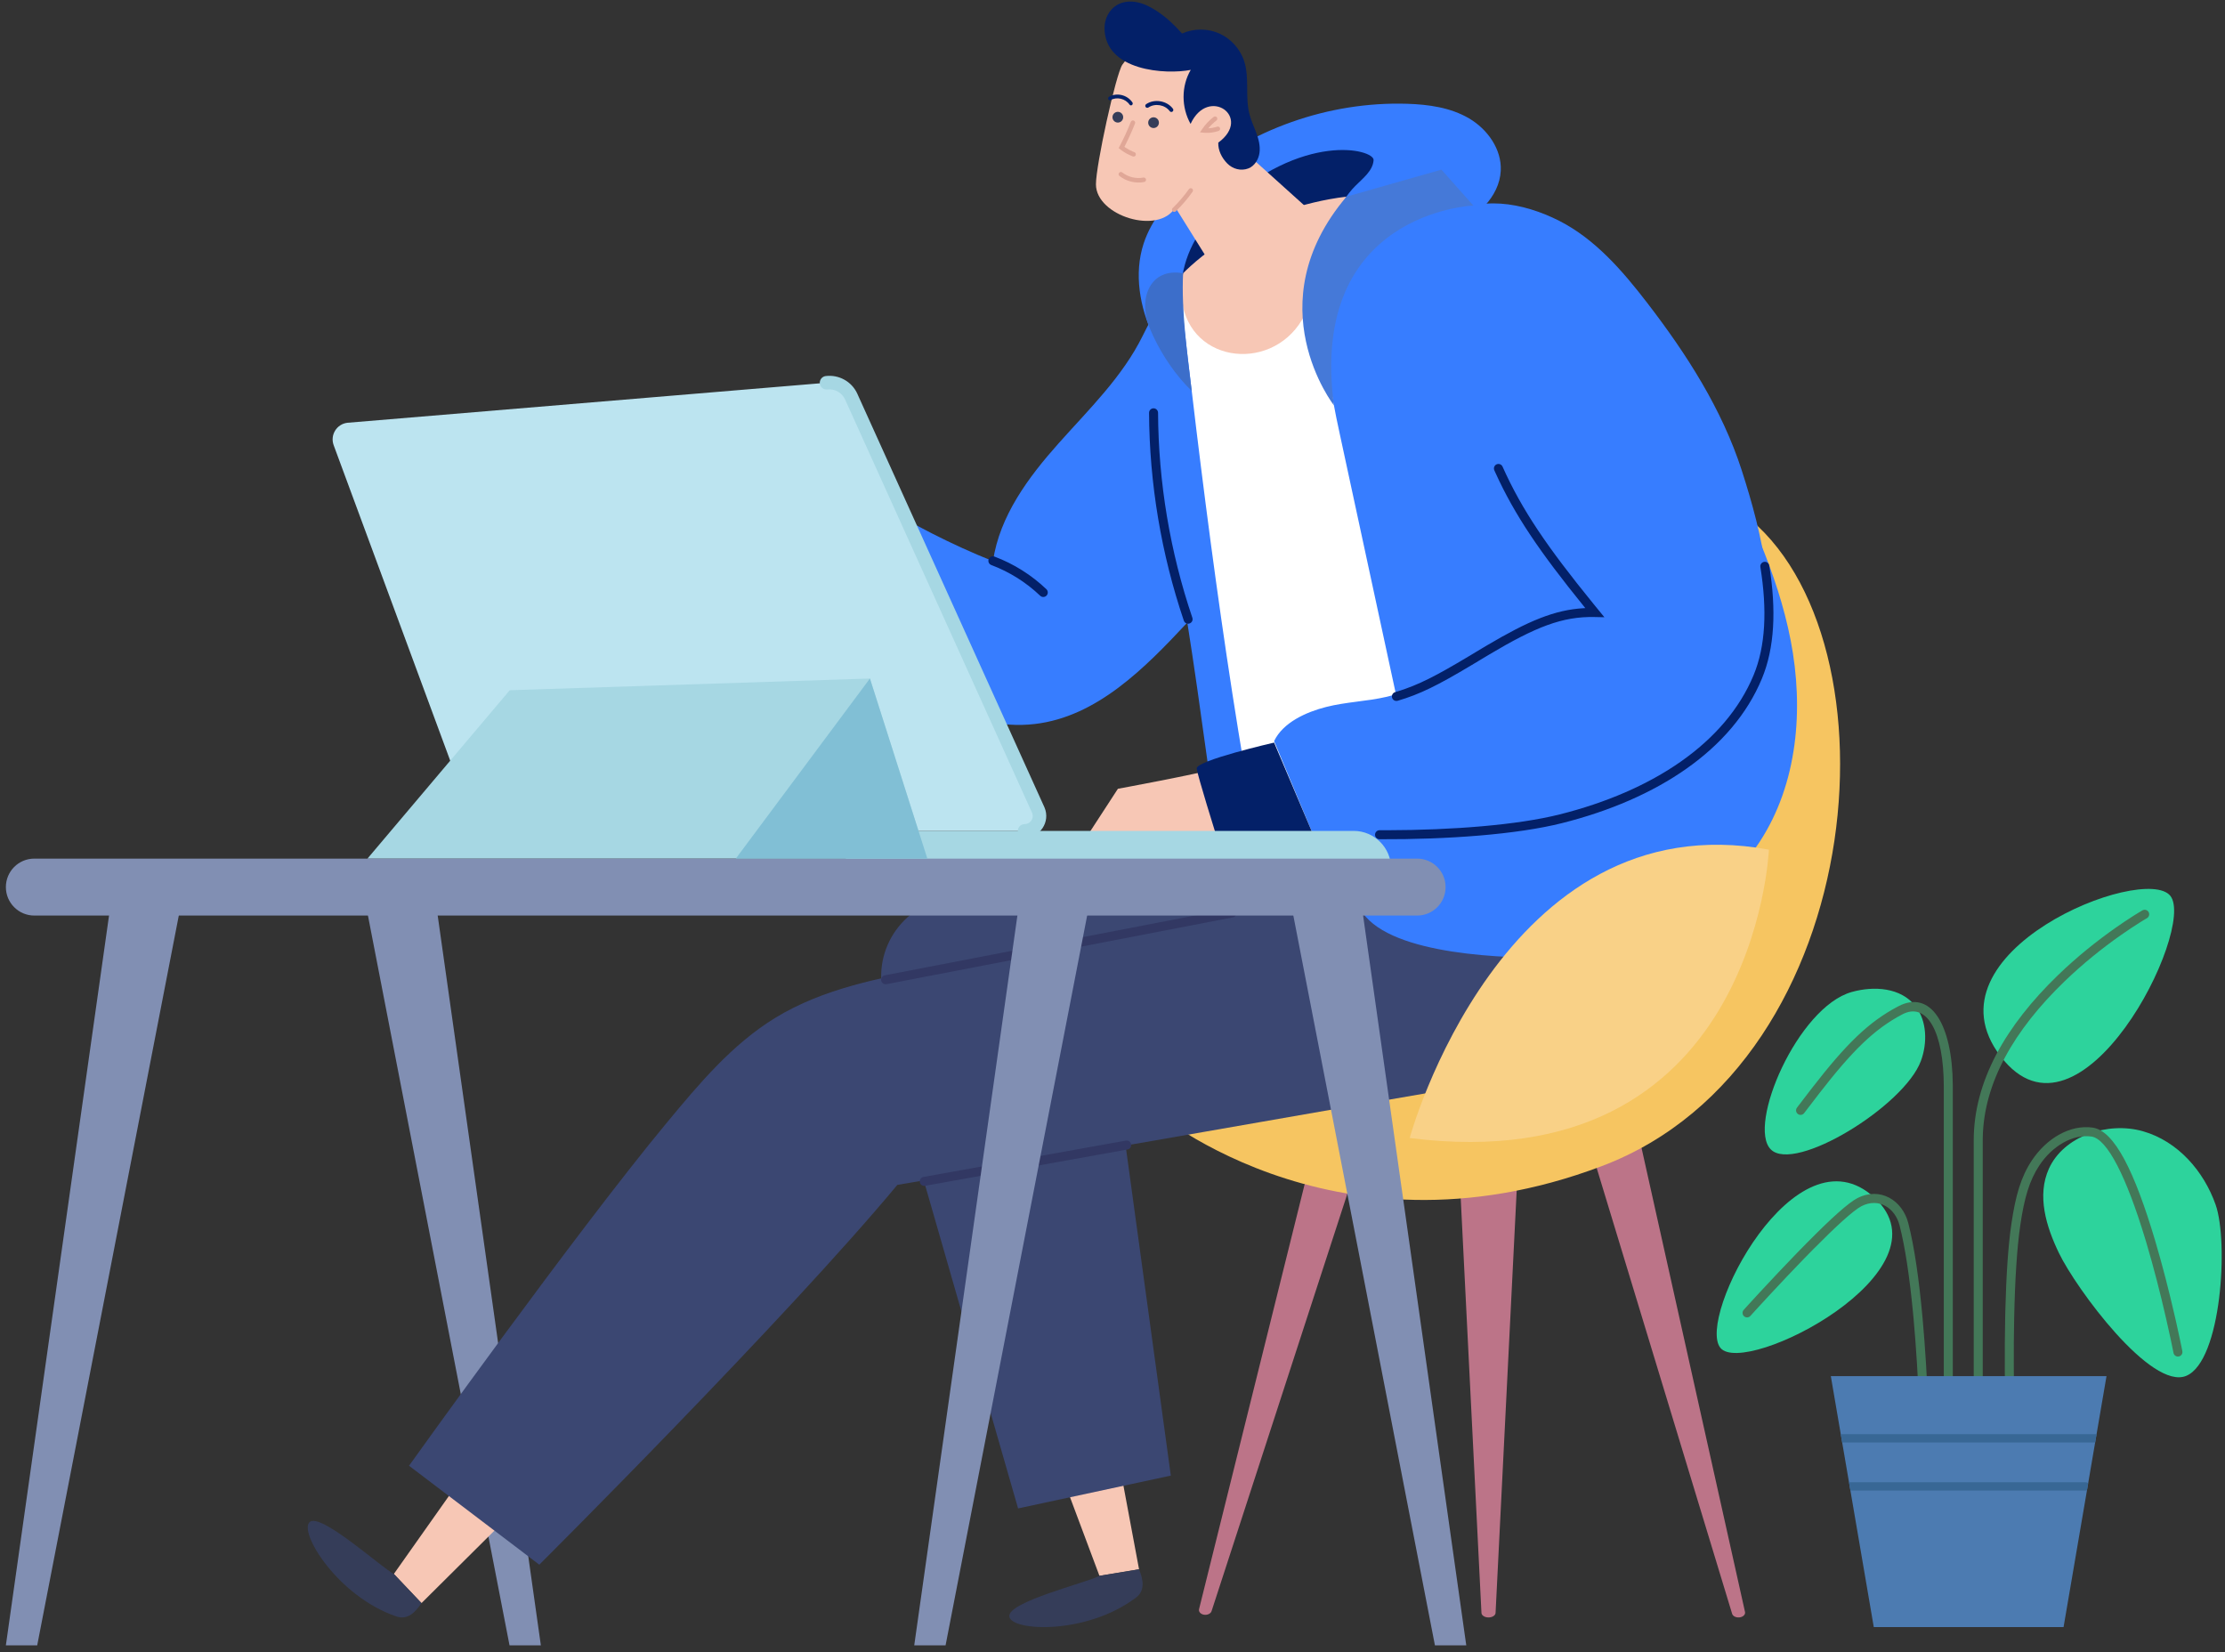 <svg xmlns="http://www.w3.org/2000/svg" width="493" height="366" viewBox="0 0 493 366">
    <rect x="0" y="0" width="493" height="366" fill="#333333" stroke="none"/>
    <g fill="none" fill-rule="evenodd">
        <g fill-rule="nonzero">
            <g>
                <g>
                    <g>
                        <path fill="#2DD39C" d="M100.514 1.532c5.831 7.27-19.945 58.654-37.61 35.56C45.24 13.997 94.682-5.74 100.514 1.532" transform="translate(-168 -1539) translate(162 1506) translate(6.885 33) translate(379.487 196.94)"/>
                        <path fill="#437858" d="M95.7 5.125c.272.48.105 1.09-.375 1.364l-.397.233-.654.396-.498.309c-1.246.78-2.637 1.697-4.135 2.747-4.282 3.001-8.564 6.453-12.558 10.302-11.184 10.78-17.937 22.488-18.13 34.7l-.004.54v60.083c0 .553-.447 1-.999 1-.512 0-.934-.386-.991-.883l-.007-.117V55.715c0-13.053 7.045-25.4 18.747-36.68 4.074-3.927 8.436-7.442 12.798-10.5 1.336-.936 2.59-1.77 3.736-2.5l.485-.305c.269-.168.52-.322.751-.463l.87-.517c.479-.273 1.088-.105 1.36.375z" transform="translate(-168 -1539) translate(162 1506) translate(6.885 33) translate(379.487 196.94)"/>
                        <path fill="#2DD39C" d="M45.242 38.127c1.477-3.982 1.368-8.876-1.209-12.168-3.243-4.143-9.191-4.493-14.099-3.126C17.951 26.173 6.7 52.42 11.99 57.716c5.293 5.296 29.553-9.6 33.252-19.589" transform="translate(-168 -1539) translate(162 1506) translate(6.885 33) translate(379.487 196.94)"/>
                        <path fill="#437858" d="M40.206 26.022c7.244-3.803 12.015 3.979 12.11 17.453l.001 77.556c0 .552-.447 1-.998 1-.512 0-.934-.386-.992-.884l-.006-.116V43.885c0-12.47-3.858-18.89-9.189-16.092-6.308 3.314-11.146 8.157-18.388 17.488l-3.367 4.393c-.336.439-.963.521-1.4.185-.438-.336-.52-.963-.185-1.402l2.54-3.32.848-1.1c7.403-9.537 12.396-14.533 19.026-18.015z" transform="translate(-168 -1539) translate(162 1506) translate(6.885 33) translate(379.487 196.94)"/>
                        <path fill="#2DD39C" d="M34.963 68.405C17.465 52.232-4.561 95.089.828 101.685c5.389 6.599 51.634-17.108 34.135-33.28" transform="translate(-168 -1539) translate(162 1506) translate(6.885 33) translate(379.487 196.94)"/>
                        <path fill="#437858" d="M31.16 68.519c5.119-2.638 10.012.536 11.296 5.534 1.336 5.195 2.379 12.39 3.167 21.09.589 6.5 1.003 13.458 1.274 20.416l.111 3.138c.033 1.009.061 1.978.085 2.902l.05 2.235.018 1.007c.007.552-.434 1.006-.985 1.013-.552.007-1.004-.435-1.011-.987l-.051-2.534-.056-2.095c-.035-1.205-.077-2.474-.126-3.8l-.03-.801c-.27-6.926-.682-13.852-1.267-20.312l-.145-1.548c-.76-7.908-1.743-14.463-2.967-19.226-.996-3.876-4.62-6.227-8.45-4.254-1.734.893-5.618 4.42-10.893 9.762L19.53 81.74l-.484.498c-2.248 2.319-4.578 4.78-6.887 7.262l-2.686 2.906-2.007 2.2c-.37.41-1.001.441-1.41.07-.409-.37-.44-1.002-.07-1.412l.97-1.069c.554-.606 1.155-1.262 1.797-1.958l.79-.855c2.692-2.91 5.436-5.82 8.07-8.537l.97-.996 1.571-1.597c5.256-5.305 9.05-8.728 11.005-9.734z" transform="translate(-168 -1539) translate(162 1506) translate(6.885 33) translate(379.487 196.94)"/>
                        <path fill="#2DD39C" d="M75.825 80.659c-2.815-5.843-4.92-12.694-2.21-18.685 3.263-7.212 13.042-10.518 20.852-8.277 7.809 2.242 13.489 8.912 16.08 16.258 2.897 8.212 1.302 34.61-6.476 37.914-7.78 3.303-24.434-19.3-28.246-27.21" transform="translate(-168 -1539) translate(162 1506) translate(6.885 33) translate(379.487 196.94)"/>
                        <path fill="#437858" d="M69.867 60.104c3.228-4.843 8.454-7.934 13.448-7.221 4.84.69 9.317 9.838 13.839 25.057 1.591 5.356 3.061 11.09 4.375 16.825l.335 1.477c.27 1.207.52 2.354.748 3.429l.399 1.913.166.832c.106.542-.247 1.067-.788 1.173-.54.106-1.065-.247-1.171-.79l-.426-2.08-.271-1.282c-.282-1.314-.596-2.73-.938-4.225-1.305-5.696-2.765-11.39-4.343-16.702l-.309-1.029c-4.12-13.59-8.371-22.116-11.897-22.618-4.134-.59-8.667 2.091-11.507 6.351-2.236 3.355-3.366 7.229-4.257 13.302-.744 5.087-1.18 12.108-1.355 20.563-.143 6.957-.102 14.367.06 21.606l.079 3.186c.033 1.188.067 2.288.1 3.287l.06 1.655c.023.552-.405 1.018-.956 1.04-.55.023-1.016-.406-1.038-.958l-.06-1.669c-.046-1.338-.092-2.854-.134-4.52-.201-7.886-.264-16.044-.107-23.669l.036-1.582c.196-7.828.628-14.366 1.34-19.23.93-6.343 2.131-10.46 4.572-14.121z" transform="translate(-168 -1539) translate(162 1506) translate(6.885 33) translate(379.487 196.94)"/>
                        <path fill="#4C7BB1" d="M86.373 107.948L25.29 107.948 34.807 163.547 76.857 163.547z" transform="translate(-168 -1539) translate(162 1506) translate(6.885 33) translate(379.487 196.94)"/>
                        <path fill="#386795" d="M27.806 122.648h56.051l.31-1.816c-.051-.01-.098-.032-.151-.032H27.557c-.023 0-.041.012-.064.014l.313 1.834zM81.715 131.449H29.58c-.09 0-.175.027-.257.052l.306 1.795h52.086c.118 0 .228-.028.33-.068l.266-1.548c-.16-.138-.367-.231-.596-.231" transform="translate(-168 -1539) translate(162 1506) translate(6.885 33) translate(379.487 196.94)"/>
                    </g>
                    <g>
                        <path fill="#F7C7B5" d="M268.13 169.93c-3.772 1.166-21.733 4.481-21.733 4.481l-6.679 10.266 40.385-.126-11.973-14.622z" transform="translate(-168 -1539) translate(162 1506) translate(6.885 33) translate(.416 .345)"/>
                        <path fill="#818FB3" d="M95.6 201.922L118.539 364.181 111.596 364.181 80.114 201.922zM22.939 201.922L0 364.181 6.943 364.181 38.426 201.922z" transform="translate(-168 -1539) translate(162 1506) translate(6.885 33) translate(.416 .345)"/>
                        <path fill="#BC7488" d="M360.335 244.628l25.023 112.21c.083.575-.497 1.093-1.296 1.158-.772.063-1.465-.322-1.588-.864L348.65 245.816c-.52-2.307 1.665-4.498 4.88-4.891 3.213-.394 6.242 1.158 6.761 3.467.017.074.032.162.044.236M335.369 251.148l-5.293 105.872c-.043.57-.778 1.01-1.64.981-.826-.027-1.471-.476-1.487-1.015l-5.3-105.988c-.064-2.503 2.959-4.567 6.75-4.61 3.79-.04 6.914 1.955 6.978 4.46.002.096-.001.204-.008.3M301.928 249.712L267.15 356.604c-.181.57-.945.923-1.708.788-.735-.131-1.199-.671-1.068-1.222l26.875-108.124c.534-2.222 3.37-3.698 6.335-3.3 2.967.4 4.938 2.525 4.405 4.746-.017.07-.04.152-.06.22" transform="translate(-168 -1539) translate(162 1506) translate(6.885 33) translate(.416 .345)"/>
                        <path fill="#377DFF" d="M254.221 74.105c-2.978-6.36-4.305-13.789-2.131-20.469 1.82-5.593 5.9-10.168 10.355-14.002 13.176-11.337 30.657-17.52 48.018-16.987 4.752.146 9.634.826 13.737 3.234 4.1 2.408 7.272 6.862 7.024 11.618-.305 5.83-5.38 10.252-10.534 12.98-5.154 2.726-10.94 4.617-15.02 8.787-4.25 4.346-5.984 10.481-7.943 16.24-1.957 5.758-4.609 11.784-9.821 14.907-14.745 8.834-27.92-3.989-33.685-16.308" transform="translate(-168 -1539) translate(162 1506) translate(6.885 33) translate(.416 .345)"/>
                        <path fill="#FFF" d="M259.848 61.249L327.326 45.767 362.24 196.19 274.437 196.261z" transform="translate(-168 -1539) translate(162 1506) translate(6.885 33) translate(.416 .345)"/>
                        <path fill="#032068" d="M290.223 63.243c.77-2.622 1.348-5.323 1.994-7.977 1.271-5.22 2.986-10.586 6.763-14.402 1.688-1.705 3.893-3.331 4.07-5.725.18-2.404-15.781-6.55-33.982 10.567-4.843 4.556-8.385 10.918-8.61 17.537h29.765z" transform="translate(-168 -1539) translate(162 1506) translate(6.885 33) translate(.416 .345)"/>
                        <path fill="#F7C7B5" d="M251.081 347.333L245.747 318.77 232.013 321.286 242.307 348.783z" transform="translate(-168 -1539) translate(162 1506) translate(6.885 33) translate(.416 .345)"/>
                        <path fill="#353D59" d="M251.08 347.333l-8.773 1.45c-2.797 1.529-20.52 5.793-19.967 9.044.552 3.25 17.043 4.067 28.046-4.207 2.135-1.607 1.593-4.045.695-6.287" transform="translate(-168 -1539) translate(162 1506) translate(6.885 33) translate(.416 .345)"/>
                        <path fill="#3B4772" d="M292.924 196.26l-81.94 2.167c-10.834.286-18.805 10.267-16.708 20.918l6.36 32.292 23.643 82.211 33.843-7.272-11.598-84.66 72.477-8.31-26.077-37.346" transform="translate(-168 -1539) translate(162 1506) translate(6.885 33) translate(.416 .345)"/>
                        <path fill="#F7C7B5" d="M92.09 354.826L112.688 334.362 102.896 324.393 85.965 348.368z" transform="translate(-168 -1539) translate(162 1506) translate(6.885 33) translate(.416 .345)"/>
                        <path fill="#353D59" d="M92.09 354.826l-6.125-6.458c-2.833-1.46-16.31-13.753-18.684-11.47-2.374 2.283 6.213 16.409 19.226 20.882 2.527.868 4.236-.95 5.583-2.954" transform="translate(-168 -1539) translate(162 1506) translate(6.885 33) translate(.416 .345)"/>
                        <path fill="#F6C561" d="M252.314 244.166s40.79 36.704 101.284 13.85c60.494-22.852 67.128-120.845 29.588-145.777L252.314 244.166z" transform="translate(-168 -1539) translate(162 1506) translate(6.885 33) translate(.416 .345)"/>
                        <path fill="#3B4772" d="M372.329 198.975h-84.466l-81.92 15.057c-12.249 2.251-24.808 4.618-35.44 11.112-9.528 5.82-16.857 14.563-23.988 23.161-20.27 24.438-57.186 76.088-57.186 76.088l28.862 21.921s54.589-54.372 79.333-84.143c44.972-7.588 92.039-16.097 137.01-23.685 18.822-3.176 31.341-21.519 37.795-39.51" transform="translate(-168 -1539) translate(162 1506) translate(6.885 33) translate(.416 .345)"/>
                        <path fill="#377DFF" d="M395.47 141.56c-2.933-15.16-9.787-29.24-16.838-42.974l-55.45-52.82c-13.4 0-25.754 10.797-28.946 21.642-2.709 9.197-.697 19.045 1.325 28.417l14.705 68.135c-3.912 10.882-16.325 28.544-9.622 37.961 6.702 9.418 31.738 10.08 43.282 9.921 7.756-.105 15.294-2.732 22.178-6.31 8.856-4.608 16.985-10.972 22.462-19.326 8.463-12.909 9.837-29.485 6.904-44.646" transform="translate(-168 -1539) translate(162 1506) translate(6.885 33) translate(.416 .345)"/>
                        <path fill="#377DFF" d="M384.642 103.919c-4.404-13.654-12.28-25.883-20.989-37.194-5.474-7.11-11.531-14.106-19.468-18.146-7.937-4.04-18.259-5.96-25.297-.458l11.823 54.014c5.247 11.94 13.186 22.317 21.334 32.432-16.806-.37-29.678 15.658-46.066 19.46-4.426 1.029-9.027 1.136-13.431 2.255-4.405 1.119-9.557 3.413-11.544 7.569l8.396 20.109c18.45.822 37.209 1.615 55.122-2.958 17.913-4.572 36.538-14.576 43.639-31.93 5.429-13.265.883-31.5-3.52-45.153M259.848 61.249c-3.093 3.867-5.715 8.23-7.953 12.787-4.464 9.08-11.893 16.27-18.62 23.819-6.73 7.55-13.086 16.115-14.558 26.127-18.07-7.202-36.34-18.644-51.069-31.364l-14.718 22.565c11.665 8.96 22.693 18.727 34.356 27.688 12 9.218 25.694 18.939 40.714 17.185 13.725-1.603 24.349-12.353 33.777-22.471 3.065 19.252 5.466 39.424 8.532 58.676l8.622-1.611c-8.484-43.665-14.073-89.2-19.083-133.401" transform="translate(-168 -1539) translate(162 1506) translate(6.885 33) translate(.416 .345)"/>
                        <path fill="#032068" d="M281.005 164.178s-17.396 3.996-17.152 5.751c.243 1.755 4.28 14.662 4.28 14.662l21.267-.622-8.395-19.79z" transform="translate(-168 -1539) translate(162 1506) translate(6.885 33) translate(.416 .345)"/>
                        <path fill="#A6D7E3" d="M298.635 183.743H186.117v8.31h120.815c0-4.59-3.715-8.31-8.297-8.31" transform="translate(-168 -1539) translate(162 1506) translate(6.885 33) translate(.416 .345)"/>
                        <path fill="#BCE4F0" d="M228.757 179.144L187.36 87.655c-.925-2.179-3.175-3.483-5.521-3.199L75.66 93.323c-2.375.288-3.859 2.722-3.028 4.97l27.928 75.581 20.74 9.87h104.42c2.365 0 3.962-2.419 3.036-4.6" transform="translate(-168 -1539) translate(162 1506) translate(6.885 33) translate(.416 .345)"/>
                        <path fill="#A6D7E3" d="M80.115 189.883L111.643 152.578 191.451 149.982 204.174 189.883z" transform="translate(-168 -1539) translate(162 1506) translate(6.885 33) translate(.416 .345)"/>
                        <path fill="#323863" d="M248.163 252.358c.542-.097 1.061.264 1.158.808.09.505-.214.989-.693 1.133l-.113.028-44.852 8.05c-.543.098-1.062-.264-1.159-.807-.09-.505.215-.99.693-1.134l.114-.027 44.852-8.051zM271.483 200.94c.542-.105 1.065.25 1.17.792.096.504-.203.992-.68 1.143l-.112.028-76.741 14.803c-.542.105-1.065-.25-1.17-.793-.096-.503.202-.991.68-1.142l.112-.029 76.741-14.803z" transform="translate(-168 -1539) translate(162 1506) translate(6.885 33) translate(.416 .345)"/>
                        <path fill="#818FB3" d="M312.704 189.883H6.296c-3.476 0-6.295 2.823-6.295 6.307 0 3.483 2.819 6.307 6.295 6.307h306.408c3.477 0 6.297-2.824 6.297-6.307 0-3.484-2.82-6.307-6.297-6.307" transform="translate(-168 -1539) translate(162 1506) translate(6.885 33) translate(.416 .345)"/>
                        <path fill="#81BFD5" d="M191.451 149.982L161.731 189.883 204.175 189.883z" transform="translate(-168 -1539) translate(162 1506) translate(6.885 33) translate(.416 .345)"/>
                        <path fill="#032068" d="M254.291 90.116c.551-.003 1 .443 1.003.995.079 15.413 2.656 30.81 7.6 45.408.177.523-.103 1.09-.625 1.268-.522.177-1.09-.103-1.266-.626-5.013-14.8-7.626-30.411-7.705-46.04-.003-.552.442-1.002.993-1.005zM217.76 123.548c.194-.517.77-.779 1.286-.585 4.27 1.606 8.208 4.081 11.506 7.232.399.381.414 1.014.033 1.414-.38.4-1.012.414-1.411.033-3.103-2.965-6.811-5.295-10.83-6.806-.516-.194-.778-.77-.584-1.288zM389.577 124.134c.544-.087 1.056.284 1.144.829 1.58 9.85 1.192 18.25-1.638 25.058-6.527 15.696-23.093 26.675-44.318 32.008-9.916 2.49-25.193 3.63-40.4 3.562-.551-.002-.996-.452-.994-1.004.003-.552.452-.998 1.003-.995l1.673.002c14.494-.021 28.877-1.155 38.233-3.504 20.673-5.195 36.718-15.83 42.96-30.838 2.665-6.41 3.035-14.457 1.51-23.972-.088-.545.282-1.058.827-1.146zM330.303 102.53c.503-.226 1.094 0 1.319.504 4.293 9.614 9.914 17.82 20.105 30.356l1.09 1.336 1.375 1.68-2.17-.046c-7.159-.155-13.083 2.198-23.34 8.302l-4.062 2.438c-7.389 4.408-11.29 6.36-16.23 7.815-.53.156-1.084-.147-1.24-.677-.155-.53.147-1.085.676-1.241l.627-.19c4.558-1.412 8.405-3.39 15.654-7.729l2.997-1.802 1.11-.66c9.114-5.386 14.96-7.857 21.439-8.217l.307-.016-.325-.4c-9.776-12.07-15.33-20.198-19.604-29.617l-.232-.516c-.225-.504 0-1.095.504-1.32z" transform="translate(-168 -1539) translate(162 1506) translate(6.885 33) translate(.416 .345)"/>
                        <path fill="#F9D187" d="M311.044 251.784s20.431-74.793 79.596-63.886c0 0-3.038 73.58-79.596 63.886" transform="translate(-168 -1539) translate(162 1506) translate(6.885 33) translate(.416 .345)"/>
                        <path fill="#F7C7B5" d="M247.37 14.004c1.432-2.137 3.61-3.374 6.178-3.374l16.67 4.342c1.722 5.777 3.754 11.702 1.001 15.362l21.337 19.202-22.337 13.86-11.097-17.788c-3.677 6.204-17.562 1.879-17.592-5.09-.017-4.24 4.407-24.377 5.84-26.514" transform="translate(-168 -1539) translate(162 1506) translate(6.885 33) translate(.416 .345)"/>
                        <path fill="#353D59" d="M245.195 25.547c.041-.655.605-1.153 1.26-1.112.655.04 1.152.606 1.11 1.26-.04.658-.604 1.156-1.26 1.115-.653-.042-1.15-.607-1.11-1.263M253.11 26.756c.042-.655.606-1.153 1.26-1.112.655.04 1.153.606 1.11 1.26-.04.658-.603 1.156-1.26 1.115-.653-.042-1.15-.607-1.11-1.263" transform="translate(-168 -1539) translate(162 1506) translate(6.885 33) translate(.416 .345)"/>
                        <path fill="#032068" d="M258.208 24.46c.101.007.204-.02.292-.086.198-.146.24-.426.094-.624-1.322-1.79-4.094-2.264-5.938-1.02-.203.137-.257.416-.12.62.138.202.413.255.62.12 1.465-.991 3.67-.612 4.721.81.082.11.204.173.33.18M249.267 23.005c.086.005.176-.021.253-.08.175-.135.215-.395.089-.58-1.131-1.673-3.45-2.236-5.168-1.254-.19.109-.264.36-.163.563.1.204.337.275.526.169 1.364-.778 3.274-.316 4.172 1.012.07.104.179.162.29.17" transform="translate(-168 -1539) translate(162 1506) translate(6.885 33) translate(.416 .345)"/>
                        <path fill="#E0A797" d="M249.26 26.647c.1-.256.39-.383.647-.281.256.1.382.391.281.648-.64 1.626-1.357 3.22-2.147 4.775l-.207.396.245.173c.492.331 1.03.62 1.621.873l.361.148c.257.1.384.39.283.648-.1.257-.39.384-.646.284-.936-.367-1.764-.81-2.502-1.353l-.31-.24-.322-.258.193-.365c.934-1.765 1.77-3.585 2.502-5.448zM246.663 37.946c.171-.217.485-.255.701-.084 1.295 1.022 3.048 1.447 4.667 1.134.271-.052.533.125.585.396.052.271-.125.534-.395.586-1.904.368-3.951-.13-5.474-1.33-.217-.171-.254-.485-.084-.702zM262.127 41.556c.16-.226.471-.28.696-.12.225.16.279.472.12.697-1.1 1.558-2.348 3.013-3.718 4.336-.199.191-.515.185-.706-.014-.191-.199-.186-.515.013-.707 1.325-1.278 2.532-2.685 3.595-4.192z" transform="translate(-168 -1539) translate(162 1506) translate(6.885 33) translate(.416 .345)"/>
                        <path fill="#032068" d="M268.638 31.254c7.665-5.632-2.212-12.633-6.14-4.147-2.058-3.67-2.092-8.34.037-11.968-5.465 1.084-19.105.292-19.105-9.323 0-2.026 1.054-4.074 2.808-5.082 1.364-.784 3.042-.891 4.576-.55 1.537.34 2.95 1.097 4.266 1.959 2.074 1.356 3.886 3.082 5.526 4.94 2.582-1.16 5.657-1.166 8.245-.016 2.587 1.149 4.646 3.436 5.521 6.132 1.214 3.743.185 7.897 1.162 11.709.372 1.449 1.024 2.806 1.539 4.209.515 1.405.898 2.905.698 4.386-.201 1.48-1.089 2.943-2.485 3.473-1.623.615-3.454.13-4.667-1.115-1.212-1.245-2.037-2.87-1.981-4.607" transform="translate(-168 -1539) translate(162 1506) translate(6.885 33) translate(.416 .345)"/>
                        <path fill="#E0A797" d="M267.625 25.551c.22-.166.533-.123.7.097.166.22.122.534-.097.7-.609.462-1.165.991-1.657 1.575l-.128.158h.041c.54-.028 1.075-.117 1.593-.267l.309-.097c.26-.088.544.052.633.313.089.262-.051.546-.312.634-.934.318-1.926.46-2.912.418l-.37-.024-.838-.075.467-.7c.697-1.045 1.57-1.973 2.571-2.732z" transform="translate(-168 -1539) translate(162 1506) translate(6.885 33) translate(.416 .345)"/>
                        <path fill="#F7C7B5" d="M287.197 70.511c2.752-4.613 3.75-10.024 5.02-15.245 1.03-4.226 2.369-8.53 4.837-12.049-20.45 2.527-32.779 13.51-36.213 16.977-.304 1.497-.45 3.026-.38 4.58.677 15.135 19.536 17.803 26.736 5.737" transform="translate(-168 -1539) translate(162 1506) translate(6.885 33) translate(.416 .345)"/>
                        <path fill="#3C6ECA" d="M262.747 86.27c-.997-8.374-2.304-17.747-1.906-26.076-7.23-1.279-9.827 5.386-7.682 11.406.324.85.679 1.687 1.062 2.505 2.017 4.31 4.944 8.68 8.526 12.164" transform="translate(-168 -1539) translate(162 1506) translate(6.885 33) translate(.416 .345)"/>
                        <path fill="#4579D8" d="M294.26 89.466s-17.453-22.385 2.794-46.249l21.025-5.977 7.078 7.956s-36.57 1.414-30.897 44.27" transform="translate(-168 -1539) translate(162 1506) translate(6.885 33) translate(.416 .345)"/>
                        <path fill="#818FB3" d="M224.209 201.922L201.27 364.181 208.214 364.181 239.695 201.922zM300.643 201.922L323.583 364.181 316.639 364.181 285.157 201.922z" transform="translate(-168 -1539) translate(162 1506) translate(6.885 33) translate(.416 .345)"/>
                        <path fill="#A6D7E3" d="M181.658 82.968c2.922-.354 5.729 1.213 6.96 3.834l41.518 91.755c1.345 3.17-.977 6.686-4.415 6.686-.827 0-1.498-.672-1.498-1.5 0-.78.594-1.42 1.353-1.493l.145-.007c1.244 0 2.099-1.225 1.722-2.35l-.05-.13-41.413-91.521c-.663-1.564-2.278-2.5-3.962-2.296-.821.1-1.568-.487-1.667-1.31-.099-.822.486-1.569 1.307-1.668z" transform="translate(-168 -1539) translate(162 1506) translate(6.885 33) translate(.416 .345)"/>
                    </g>
                </g>
            </g>
        </g>
    </g>
</svg>
